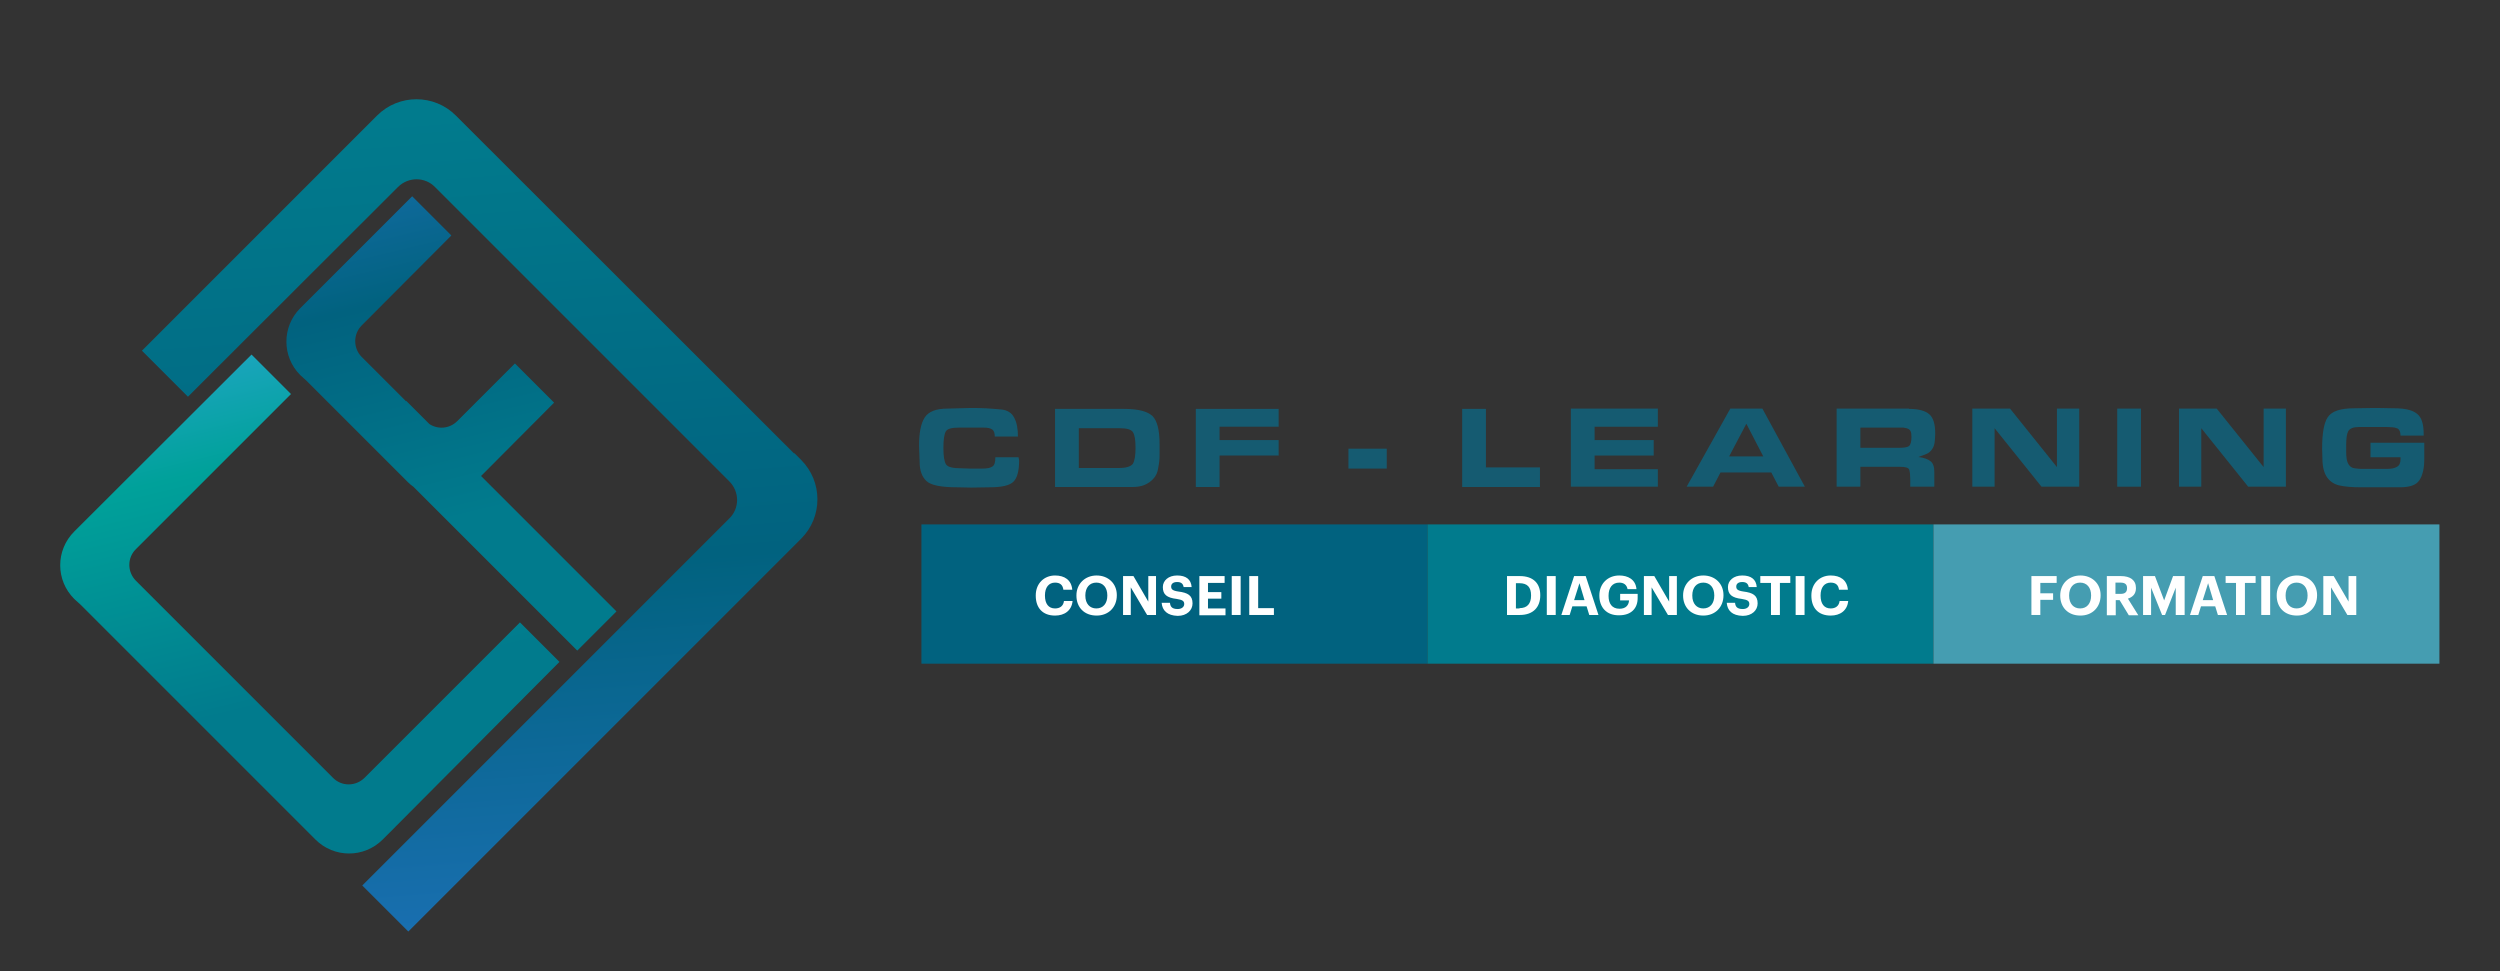<svg xmlns="http://www.w3.org/2000/svg" xmlns:xlink="http://www.w3.org/1999/xlink" id="Calque_1" x="0px" y="0px" viewBox="0 0 841.9 327.1" style="enable-background:new 0 0 841.9 327.1;" xml:space="preserve"><rect x="0" y="0" width="841.9" height="327.1" fill="#333333" stroke="none"/><style type="text/css">	.st0{fill:#155B71;}	.st1{fill:#01627F;}	.st2{fill:#017B8D;}	.st3{fill:#459DB1;}	.st4{fill:#FFFFFF;}	.st5{fill:url(#SVGID_1_);}	.st6{fill:url(#SVGID_00000031900700985202503020000018162628202876966835_);}	.st7{fill:url(#SVGID_00000078742287828215130720000000144139044542517686_);}</style><g>	<path class="st0" d="M343.2,155.1c0,3.6-0.7,6-2,7.2c-1.3,1.2-3.9,1.8-7.9,1.8l-6.1,0.1l-5-0.1c-5.3,0-8.7-0.7-10.2-2.1  c-1.5-1.4-2.3-3.5-2.3-6.4l-0.2-5.5c0-4.3,0.6-7.5,1.9-9.5c1.3-2,3.8-3,7.7-3l7.5-0.2c2.2,0,4,0,5.4,0.1s3.1,0.2,5.2,0.4  c2,0.2,3.5,1.1,4.3,2.7c0.9,1.6,1.3,3.7,1.3,6.4h-7.8c0-1.2-0.3-2-0.9-2.4c-0.6-0.4-1.5-0.6-2.8-0.6l-2.2,0H327l-4.1,0  c-2.4,0-3.9,0.4-4.4,1.3c-0.5,0.9-0.8,2.7-0.8,5.5c0,2.9,0.3,4.7,0.9,5.6c0.6,0.9,2.3,1.3,5,1.3l3.1,0.1l4.1,0  c1.6,0,2.7-0.2,3.4-0.7c0.7-0.4,1-1.5,1-3.1h7.8L343.2,155.1z"></path>	<path class="st0" d="M378.5,137.7c4.8,0,7.9,0.8,9.6,2.4c1.6,1.6,2.4,4.7,2.4,9.5v1.5v0.8v0.7c0,1.2,0,2.1-0.1,2.6  c0,0.5-0.2,1.5-0.5,3.1c-0.3,1.5-1.2,2.9-2.7,4c-1.6,1.2-3.5,1.7-5.8,1.7h-26.1v-26.3H378.5z M382.4,150.9v-0.2  c0-2.6-0.3-4.3-0.9-5.2c-0.6-0.9-2.1-1.3-4.6-1.3h-13.6v13.4h13.5c2.5,0,4-0.5,4.7-1.4C382.1,155.2,382.4,153.4,382.4,150.9z"></path>	<path class="st0" d="M430.6,137.7v6h-19.9v4.5h19.9v5.2h-19.9v10.6h-8v-26.3H430.6z"></path>	<path class="st0" d="M454.1,157.8v-6.7H467v6.7H454.1z"></path>	<path class="st0" d="M518.6,157.4v6.6h-26.2v-26.3h8v19.7H518.6z"></path>	<path class="st0" d="M558.3,137.7v6H537v4.5h19.9v5.2H537v4.6h21.3v5.9H529v-26.3H558.3z"></path>	<path class="st0" d="M576.9,163.9H568l14.7-26.3h10.8l14.3,26.3H599l-2.5-4.8h-17.1L576.9,163.9z M582.3,153.7h11.5l-5.7-11  L582.3,153.7z"></path>	<path class="st0" d="M642.9,137.7c3.2,0,5.4,0.6,6.8,1.8c1.4,1.2,2,3.4,2,6.5c0,1.2-0.1,2.2-0.2,3c-0.1,0.8-0.4,1.6-0.8,2.2  c-0.4,0.6-0.9,1.1-1.4,1.4c-0.5,0.3-1.6,0.7-3.3,1.3c1.8,0.2,3.2,0.7,4.1,1.4c0.9,0.7,1.3,1.9,1.3,3.6v5h-8.1v-2.5  c0-1.3-0.1-2.3-0.3-3.1c-0.2-0.8-1.3-1.1-3.1-1.1h-13.4v6.7h-8v-26.3H642.9z M639.6,150.8c1.8,0,2.9-0.2,3.4-0.7  c0.4-0.4,0.7-1.4,0.7-3c0-0.9-0.1-1.5-0.3-1.9c-0.2-0.4-0.5-0.7-1.1-0.9c-0.5-0.2-1-0.2-1.3-0.3c-0.3,0-0.7,0-1.2,0h-0.6h-12.7v6.8  h12.1H639.6z"></path>	<path class="st0" d="M687.5,163.9l-15.8-19.7v19.7h-7.5v-26.3h12.7l15.8,19.7v-19.7h7.5v26.3H687.5z"></path>	<path class="st0" d="M713,163.9v-26.3h8v26.3H713z"></path>	<path class="st0" d="M757.1,163.9l-15.8-19.7v19.7h-7.5v-26.3h12.7l15.8,19.7v-19.7h7.5v26.3H757.1z"></path>	<path class="st0" d="M816.4,149.1l0,5.5c0,3.2-0.6,5.6-1.7,7.2c-1.1,1.6-3.3,2.3-6.5,2.3l-4.2,0l-4.8,0l-4.1,0  c-3,0-5.4-0.2-7.2-0.6c-1.8-0.4-3.2-1.3-4.2-2.7c-1-1.4-1.6-3.5-1.6-6.4l-0.1-3.3c0-5.1,0.6-8.7,1.9-10.6c1.3-2,4.2-3,8.9-3l6-0.1  l2.2,0l5.4,0.1c3.5,0,6,0.6,7.5,1.8c1.6,1.2,2.3,3.5,2.3,6.9v0.5h-7.8c0-0.6-0.1-1.2-0.3-1.6c-0.2-0.4-0.5-0.8-1-0.9  c-0.5-0.2-1-0.3-1.4-0.3c-0.5,0-1.1-0.1-2-0.1l-9.3,0c-1.9,0-3.1,0.5-3.6,1.4c-0.5,0.9-0.7,2.5-0.7,4.6v2.4c0,1.8,0.2,3.2,0.7,4  c0.5,0.9,1.2,1.4,2.1,1.5c0.9,0.1,1.6,0.2,2.1,0.2c0.5,0,1.1,0,1.9,0l7.1,0c1.3,0,2.4-0.2,3.2-0.7c0.8-0.4,1.2-1.3,1.2-2.5l0-0.7  h-10.1v-4.9H816.4z"></path></g><rect x="310.3" y="176.6" class="st1" width="170.4" height="46.9"></rect><rect x="480.7" y="176.6" class="st2" width="170.4" height="46.9"></rect><rect x="651.1" y="176.6" class="st3" width="170.4" height="46.9"></rect><g>	<path class="st4" d="M348.8,200.6v-0.1c0-4,2.8-6.7,6.5-6.7c3.2,0,5.5,1.5,5.8,4.8h-3c-0.2-1.6-1.1-2.4-2.8-2.4  c-2.1,0-3.4,1.6-3.4,4.3v0.1c0,2.7,1.2,4.3,3.4,4.3c1.6,0,2.8-0.8,3-2.5h2.9c-0.3,3.2-2.7,4.9-5.9,4.9  C351.1,207.3,348.8,204.7,348.8,200.6z"></path>	<path class="st4" d="M362.5,200.6v-0.1c0-3.9,2.9-6.7,6.8-6.7c3.9,0,6.8,2.7,6.8,6.6v0.1c0,3.9-2.7,6.8-6.8,6.8  C365.1,207.3,362.5,204.5,362.5,200.6z M372.9,200.6v-0.1c0-2.6-1.4-4.3-3.7-4.3c-2.3,0-3.7,1.7-3.7,4.3v0.1c0,2.7,1.5,4.3,3.7,4.3  C371.5,204.9,372.9,203.2,372.9,200.6z"></path>	<path class="st4" d="M378.2,194h3.5l5,8.6V194h2.6v13.1h-3l-5.5-9.3v9.3h-2.6V194z"></path>	<path class="st4" d="M391.2,203h2.8c0.1,1.2,0.6,2.1,2.6,2.1c1.3,0,2.2-0.7,2.2-1.7c0-1-0.6-1.4-2.5-1.7c-3.4-0.4-4.7-1.5-4.7-4  c0-2.2,1.9-3.9,4.8-3.9c3,0,4.7,1.3,4.9,3.9h-2.7c-0.2-1.2-0.9-1.7-2.2-1.7c-1.3,0-2,0.6-2,1.5c0,0.9,0.4,1.4,2.4,1.7  c3.2,0.4,4.8,1.3,4.8,4c0,2.3-1.9,4.2-5,4.2C393.1,207.3,391.4,205.6,391.2,203z"></path>	<path class="st4" d="M403.8,194h8.6v2.3h-5.6v3.1h4.5v2.2h-4.5v3.3h5.9v2.3h-8.8V194z"></path>	<path class="st4" d="M414.8,194h3v13.1h-3V194z"></path>	<path class="st4" d="M420.7,194h3v10.8h5.3v2.3h-8.3V194z"></path></g><g>	<path class="st4" d="M507.5,194h4.3c4.6,0,6.9,2.5,6.9,6.4v0.1c0,3.9-2.3,6.6-6.9,6.6h-4.3V194z M511.7,204.8  c2.6,0,3.9-1.5,3.9-4.2v-0.1c0-2.7-1.2-4.1-3.9-4.1h-1.2v8.5H511.7z"></path>	<path class="st4" d="M520.9,194h3v13.1h-3V194z"></path>	<path class="st4" d="M530.1,194h3.9l4.3,13.1h-3.1l-0.9-2.9h-4.8l-0.9,2.9h-2.8L530.1,194z M530.1,202.1h3.5l-1.7-5.7L530.1,202.1z  "></path>	<path class="st4" d="M538.6,200.6v-0.1c0-3.9,2.8-6.7,6.7-6.7c2.9,0,5.5,1.3,5.8,4.6h-3c-0.3-1.5-1.3-2.2-2.8-2.2  c-2.3,0-3.6,1.7-3.6,4.4v0.1c0,2.5,1.1,4.3,3.7,4.3c2.2,0,3.1-1.3,3.2-2.8h-3v-2.2h5.9v1.4c0,3.5-2.2,5.8-6.2,5.8  C541,207.3,538.6,204.5,538.6,200.6z"></path>	<path class="st4" d="M553.6,194h3.5l5,8.6V194h2.6v13.1h-3l-5.5-9.3v9.3h-2.6V194z"></path>	<path class="st4" d="M566.8,200.6v-0.1c0-3.9,2.9-6.7,6.8-6.7c3.9,0,6.8,2.7,6.8,6.6v0.1c0,3.9-2.7,6.8-6.8,6.8  C569.5,207.3,566.8,204.5,566.8,200.6z M577.3,200.6v-0.1c0-2.6-1.4-4.3-3.7-4.3c-2.3,0-3.7,1.7-3.7,4.3v0.1c0,2.7,1.5,4.3,3.7,4.3  C575.9,204.9,577.3,203.2,577.3,200.6z"></path>	<path class="st4" d="M581.5,203h2.8c0.1,1.2,0.6,2.1,2.6,2.1c1.3,0,2.2-0.7,2.2-1.7c0-1-0.6-1.4-2.5-1.7c-3.4-0.4-4.7-1.5-4.7-4  c0-2.2,1.9-3.9,4.8-3.9c3,0,4.7,1.3,4.9,3.9h-2.7c-0.2-1.2-0.9-1.7-2.2-1.7c-1.3,0-2,0.6-2,1.5c0,0.9,0.4,1.4,2.4,1.7  c3.2,0.4,4.8,1.3,4.8,4c0,2.3-1.9,4.2-5,4.2C583.3,207.3,581.7,205.6,581.5,203z"></path>	<path class="st4" d="M596.3,196.3h-3.5V194h10.1v2.3h-3.5v10.8h-3V196.3z"></path>	<path class="st4" d="M604.7,194h3v13.1h-3V194z"></path>	<path class="st4" d="M610,200.6v-0.1c0-4,2.8-6.7,6.5-6.7c3.2,0,5.5,1.5,5.8,4.8h-3c-0.2-1.6-1.1-2.4-2.8-2.4  c-2.1,0-3.4,1.6-3.4,4.3v0.1c0,2.7,1.2,4.3,3.4,4.3c1.6,0,2.8-0.8,3-2.5h2.9c-0.3,3.2-2.7,4.9-5.9,4.9  C612.3,207.3,610,204.7,610,200.6z"></path></g><g>	<path class="st4" d="M684.2,194h8.4v2.3h-5.5v3.5h4.3v2.2h-4.3v5.1h-3V194z"></path>	<path class="st4" d="M693.8,200.6v-0.1c0-3.9,2.9-6.7,6.8-6.7c3.9,0,6.8,2.7,6.8,6.6v0.1c0,3.9-2.7,6.8-6.8,6.8  C696.4,207.3,693.8,204.5,693.8,200.6z M704.2,200.6v-0.1c0-2.6-1.4-4.3-3.7-4.3c-2.3,0-3.7,1.7-3.7,4.3v0.1c0,2.7,1.5,4.3,3.7,4.3  C702.8,204.9,704.2,203.2,704.2,200.6z"></path>	<path class="st4" d="M709.5,194h4.7c3.1,0,5.1,1.3,5.1,4v0.1c0,2-1.2,3-2.7,3.5l3.5,5.6h-3.2l-3.1-5.1h-1.3v5.1h-3V194z M714.1,200  c1.5,0,2.2-0.6,2.2-1.9V198c0-1.3-0.8-1.8-2.2-1.8h-1.7v3.8H714.1z"></path>	<path class="st4" d="M721.8,194h3.9l3.1,8.2l3-8.2h3.9v13.1h-3v-9.2l-3.6,9.2h-1l-3.7-9.2v9.2h-2.7V194z"></path>	<path class="st4" d="M741.8,194h3.9l4.3,13.1h-3.1l-0.9-2.9h-4.8l-0.9,2.9h-2.8L741.8,194z M741.8,202.1h3.5l-1.7-5.7L741.8,202.1z  "></path>	<path class="st4" d="M753,196.3h-3.5V194h10.1v2.3H756v10.8h-3V196.3z"></path>	<path class="st4" d="M761.5,194h3v13.1h-3V194z"></path>	<path class="st4" d="M766.7,200.6v-0.1c0-3.9,2.9-6.7,6.8-6.7c3.9,0,6.8,2.7,6.8,6.6v0.1c0,3.9-2.7,6.8-6.8,6.8  C769.3,207.3,766.7,204.5,766.7,200.6z M777.1,200.6v-0.1c0-2.6-1.4-4.3-3.7-4.3c-2.3,0-3.7,1.7-3.7,4.3v0.1c0,2.7,1.5,4.3,3.7,4.3  C775.7,204.9,777.1,203.2,777.1,200.6z"></path>	<path class="st4" d="M782.4,194h3.5l5,8.6V194h2.6v13.1h-3l-5.5-9.3v9.3h-2.6V194z"></path></g><linearGradient id="SVGID_1_" gradientUnits="userSpaceOnUse" x1="153.332" y1="38.438" x2="176.341" y2="330.843">	<stop offset="0" style="stop-color:#017B8D"></stop>	<stop offset="0.528" style="stop-color:#01627F"></stop>	<stop offset="1" style="stop-color:#1D71B8"></stop></linearGradient><path class="st5" d="M47.8,118.1l15.5,15.5L134,63c3.5-3.5,9.1-3.5,12.5,0l99.1,99.1c3.5,3.5,3.5,9.1,0,12.5L122,298.2l15.5,15.5 l132.3-132.3c7.3-7.3,7.3-19.2,0-26.5l-2.3-2.3l-0.1,0.1L153.5,38.9c-7.3-7.3-19.2-7.3-26.5,0l-2.3,2.3l0,0L47.8,118.1z"></path><linearGradient id="SVGID_00000119087499974087090800000002543776472300033202_" gradientUnits="userSpaceOnUse" x1="110.337" y1="232.401" x2="74.097" y2="82.733">	<stop offset="0" style="stop-color:#017B8D"></stop>	<stop offset="0.528" style="stop-color:#00A19A"></stop>	<stop offset="1" style="stop-color:#36A9E1"></stop></linearGradient><path style="fill:url(#SVGID_00000119087499974087090800000002543776472300033202_);" d="M188.4,222.9l-13.3-13.3l-52.3,52.3 c-3,3-7.8,3-10.7,0l-66.3-66.3c-3-3-3-7.8,0-10.7l52.2-52.2l-13.3-13.3L25,179c-6.3,6.3-6.3,16.4,0,22.7l2.1,1.9l79.1,79.1 c6.3,6.3,16.4,6.3,22.7,0l2-2L188.4,222.9z"></path><path class="st0" d="M152.5,142"></path><linearGradient id="SVGID_00000071556660986315641030000003986062605470902673_" gradientUnits="userSpaceOnUse" x1="155.203" y1="174.57" x2="121.023" y2="33.412">	<stop offset="0" style="stop-color:#017B8D"></stop>	<stop offset="0.528" style="stop-color:#01627F"></stop>	<stop offset="1" style="stop-color:#1D71B8"></stop></linearGradient><path style="fill:url(#SVGID_00000071556660986315641030000003986062605470902673_);" d="M186.6,135.6l-13.2-13.2L154,141.8 c-2.6,2.6-6.5,2.9-9.4,1l-7.8-7.8l-0.1,0.1l-14.9-14.9c-2.9-2.9-2.9-7.7,0-10.6L152,79.3l-13.2-13.2l-37.7,37.7 c-6.2,6.2-6.2,16.3,0,22.5l2.1,1.9l34.3,34.3c0.5,0.5,1.1,1,1.7,1.4l55.2,55.2l13.2-13.2L162,160.3L186.6,135.6z"></path></svg>